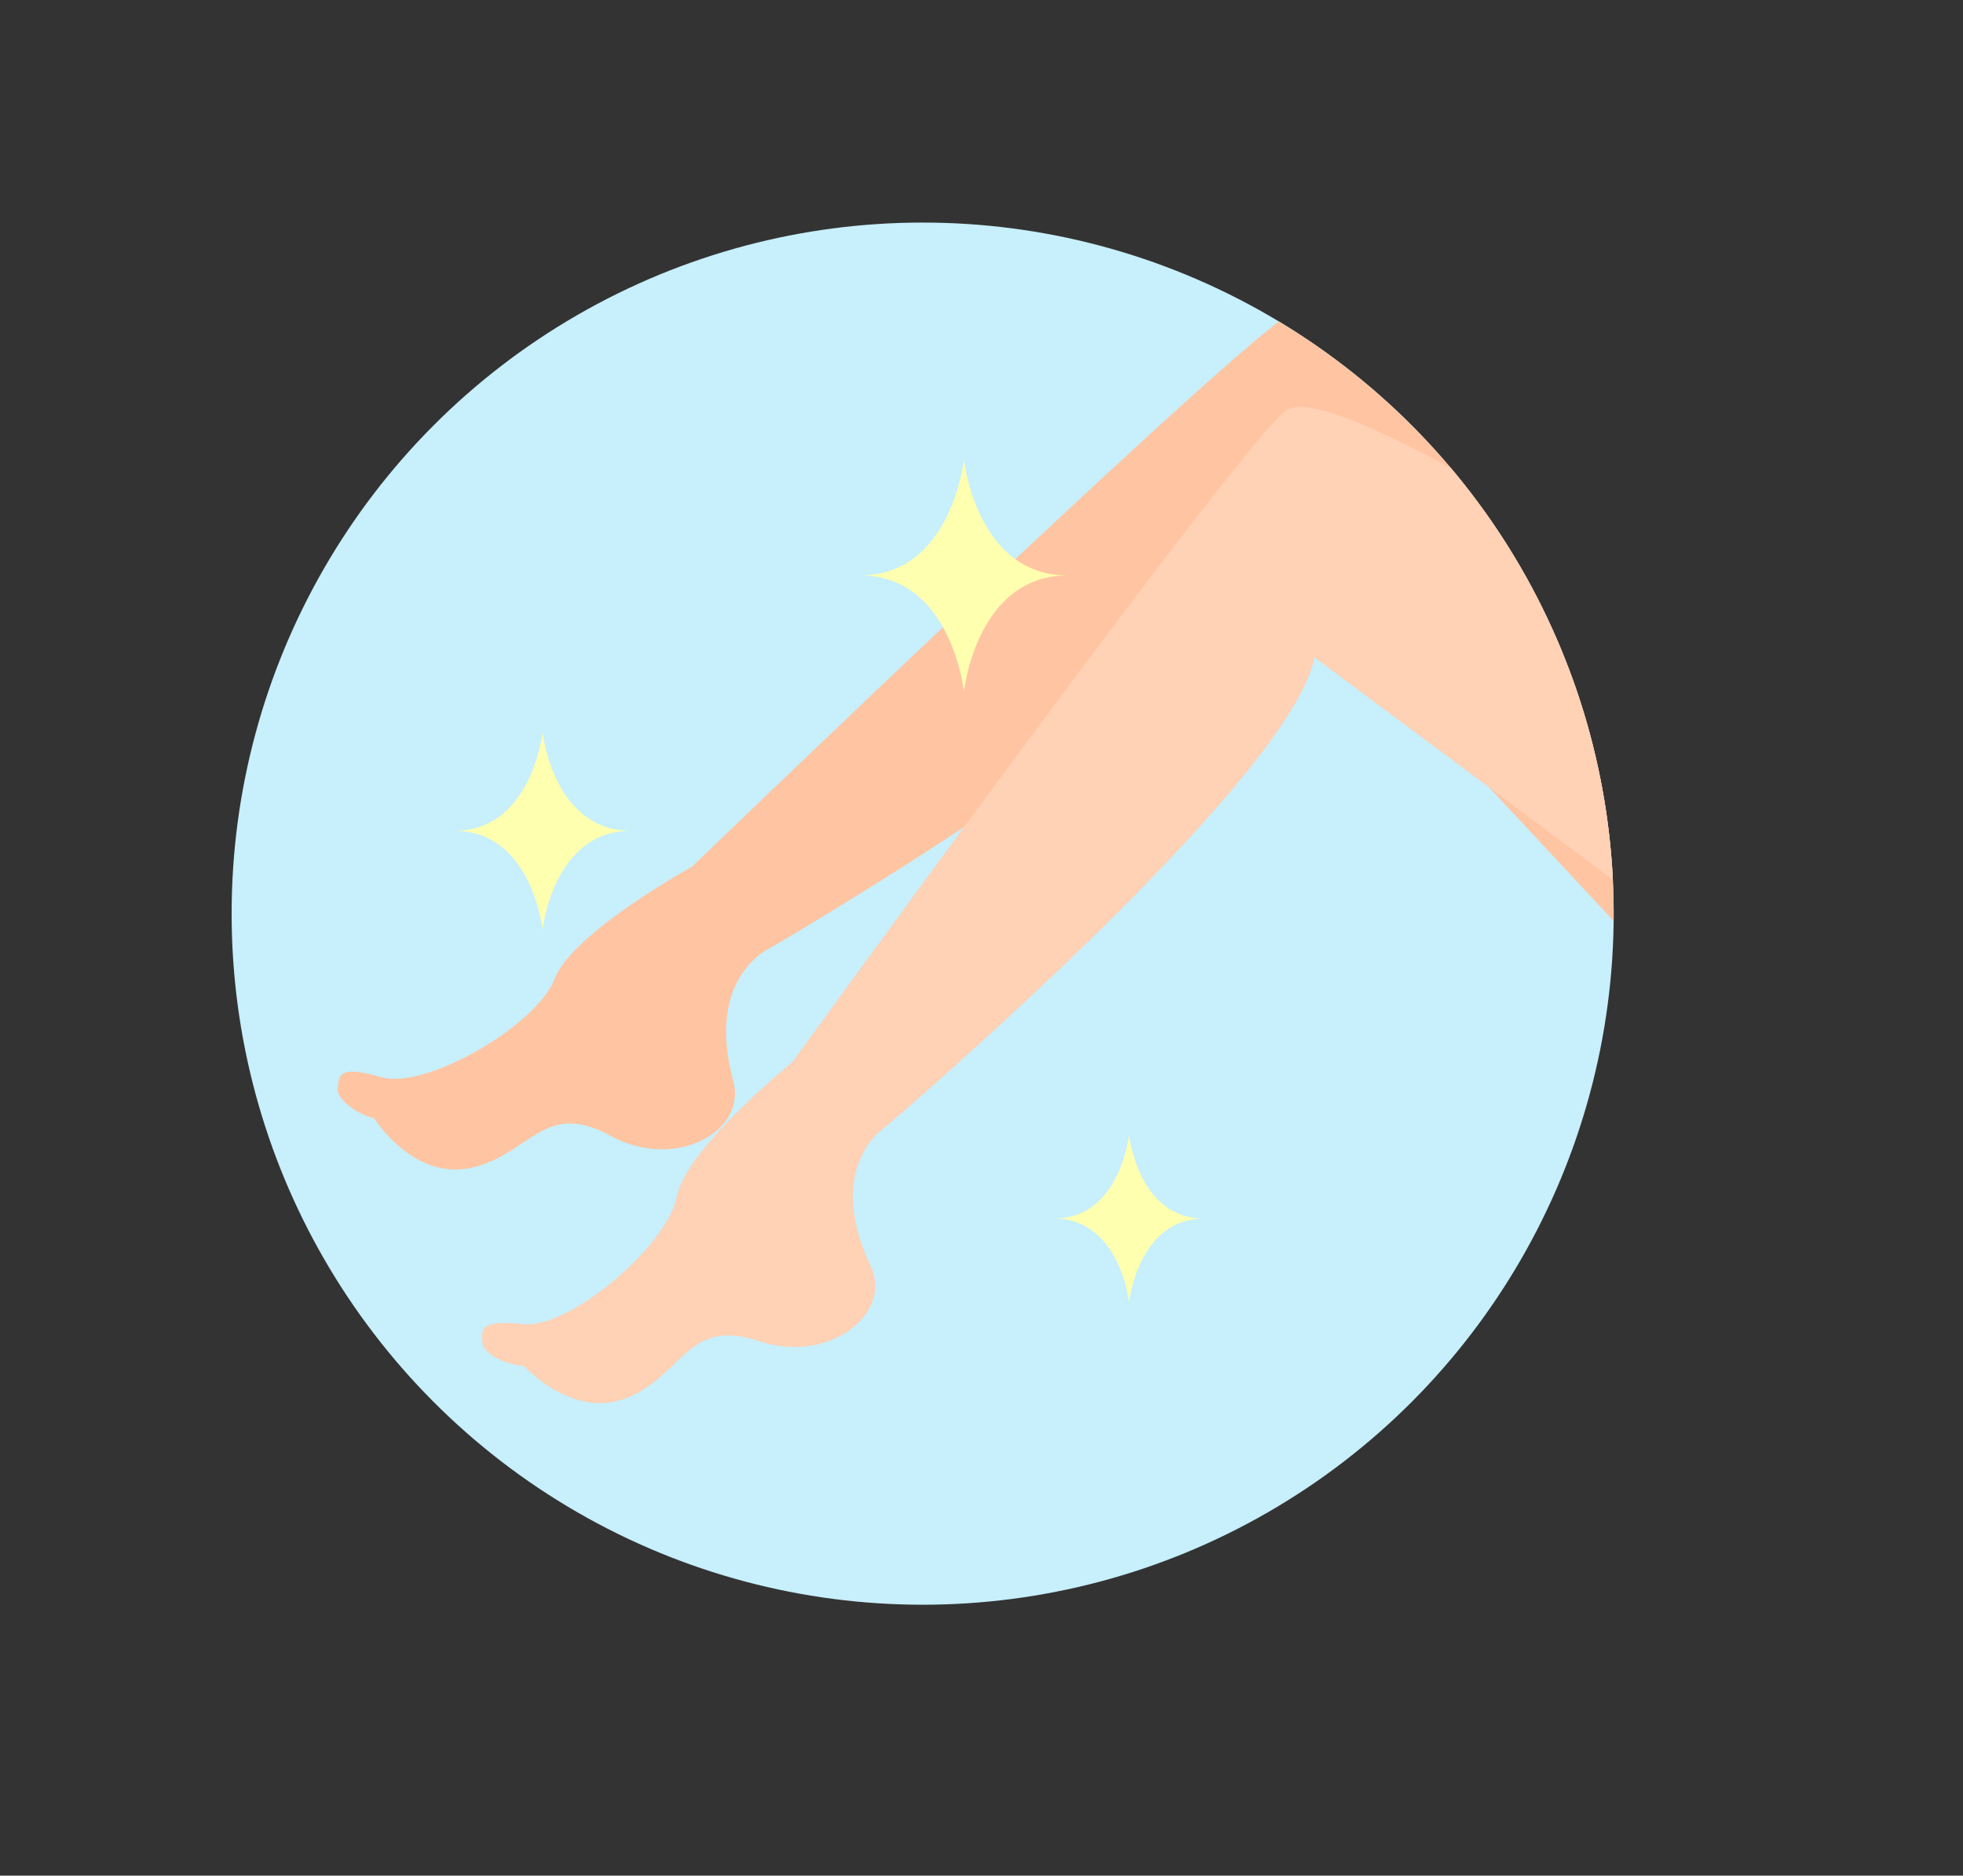 <svg xmlns="http://www.w3.org/2000/svg" xmlns:xlink="http://www.w3.org/1999/xlink" width="419" height="400.32" viewBox="0 0 419 400.32"><rect x="0" y="0" width="419" height="400.32" fill="#333333" stroke="none"/><defs><style>.a{fill:none;}.b{fill:#c7effc;}.c{clip-path:url(#a);}.d{fill:#ffc5a2;}.e{fill:#ffd1b5;}.f{fill:#ffffb0;}</style><clipPath id="a"><circle class="a" cx="196.94" cy="195" r="147.5"/></clipPath></defs><title>アセット 32</title><rect class="a" width="384" height="400.32"/><circle class="b" cx="196.94" cy="195" r="147.5"/><g class="c"><path class="d" d="M325.11,99.21S285.41,63,276.18,66.52,147.68,185,147.68,185s-25.5,14-29.29,23.91-27.47,23.73-36.95,21-9-.21-9.35,2.28,4.26,5.71,7.77,6.47c0,0,8.33,13.41,20.82,10.57s15.49-14.56,29.51-6.87,29.24-.92,26.34-11.59c-6.2-22.83,8.32-28.69,8.32-28.69S263,144.81,272.63,119.54l92.52,99.26L405,165.64Z"/><path class="e" d="M328.65,111S283.2,82.41,274.73,87.47,169.09,226.74,169.09,226.74,146.45,245,144.46,255.43s-22.86,28.19-32.67,27.17-8.88,1.37-8.81,3.89,5.2,4.87,8.79,5c0,0,10.56,11.73,22.35,6.74s12.69-17.05,27.84-12,28.63-6,23.9-16c-10.13-21.38,3.13-29.71,3.13-29.71s86.53-73.66,91.57-100.23l95.37,71.05,43.07-49Z"/><path class="f" d="M241,242.19s-1.91,17.89-16,17.89c14.07,0,16,17.88,16,17.88s1.91-17.88,16-17.88C242.89,260.08,241,242.19,241,242.19Z"/><path class="f" d="M115.81,156.22s-2.25,21.1-18.84,21.1c16.59,0,18.84,21.1,18.84,21.1s2.25-21.1,18.85-21.1C118.06,177.32,115.81,156.22,115.81,156.22Z"/><path class="f" d="M205.75,98.06s-2.64,24.76-22.13,24.76c19.49,0,22.13,24.77,22.13,24.77s2.64-24.77,22.12-24.77C208.39,122.82,205.75,98.06,205.75,98.06Z"/></g></svg>